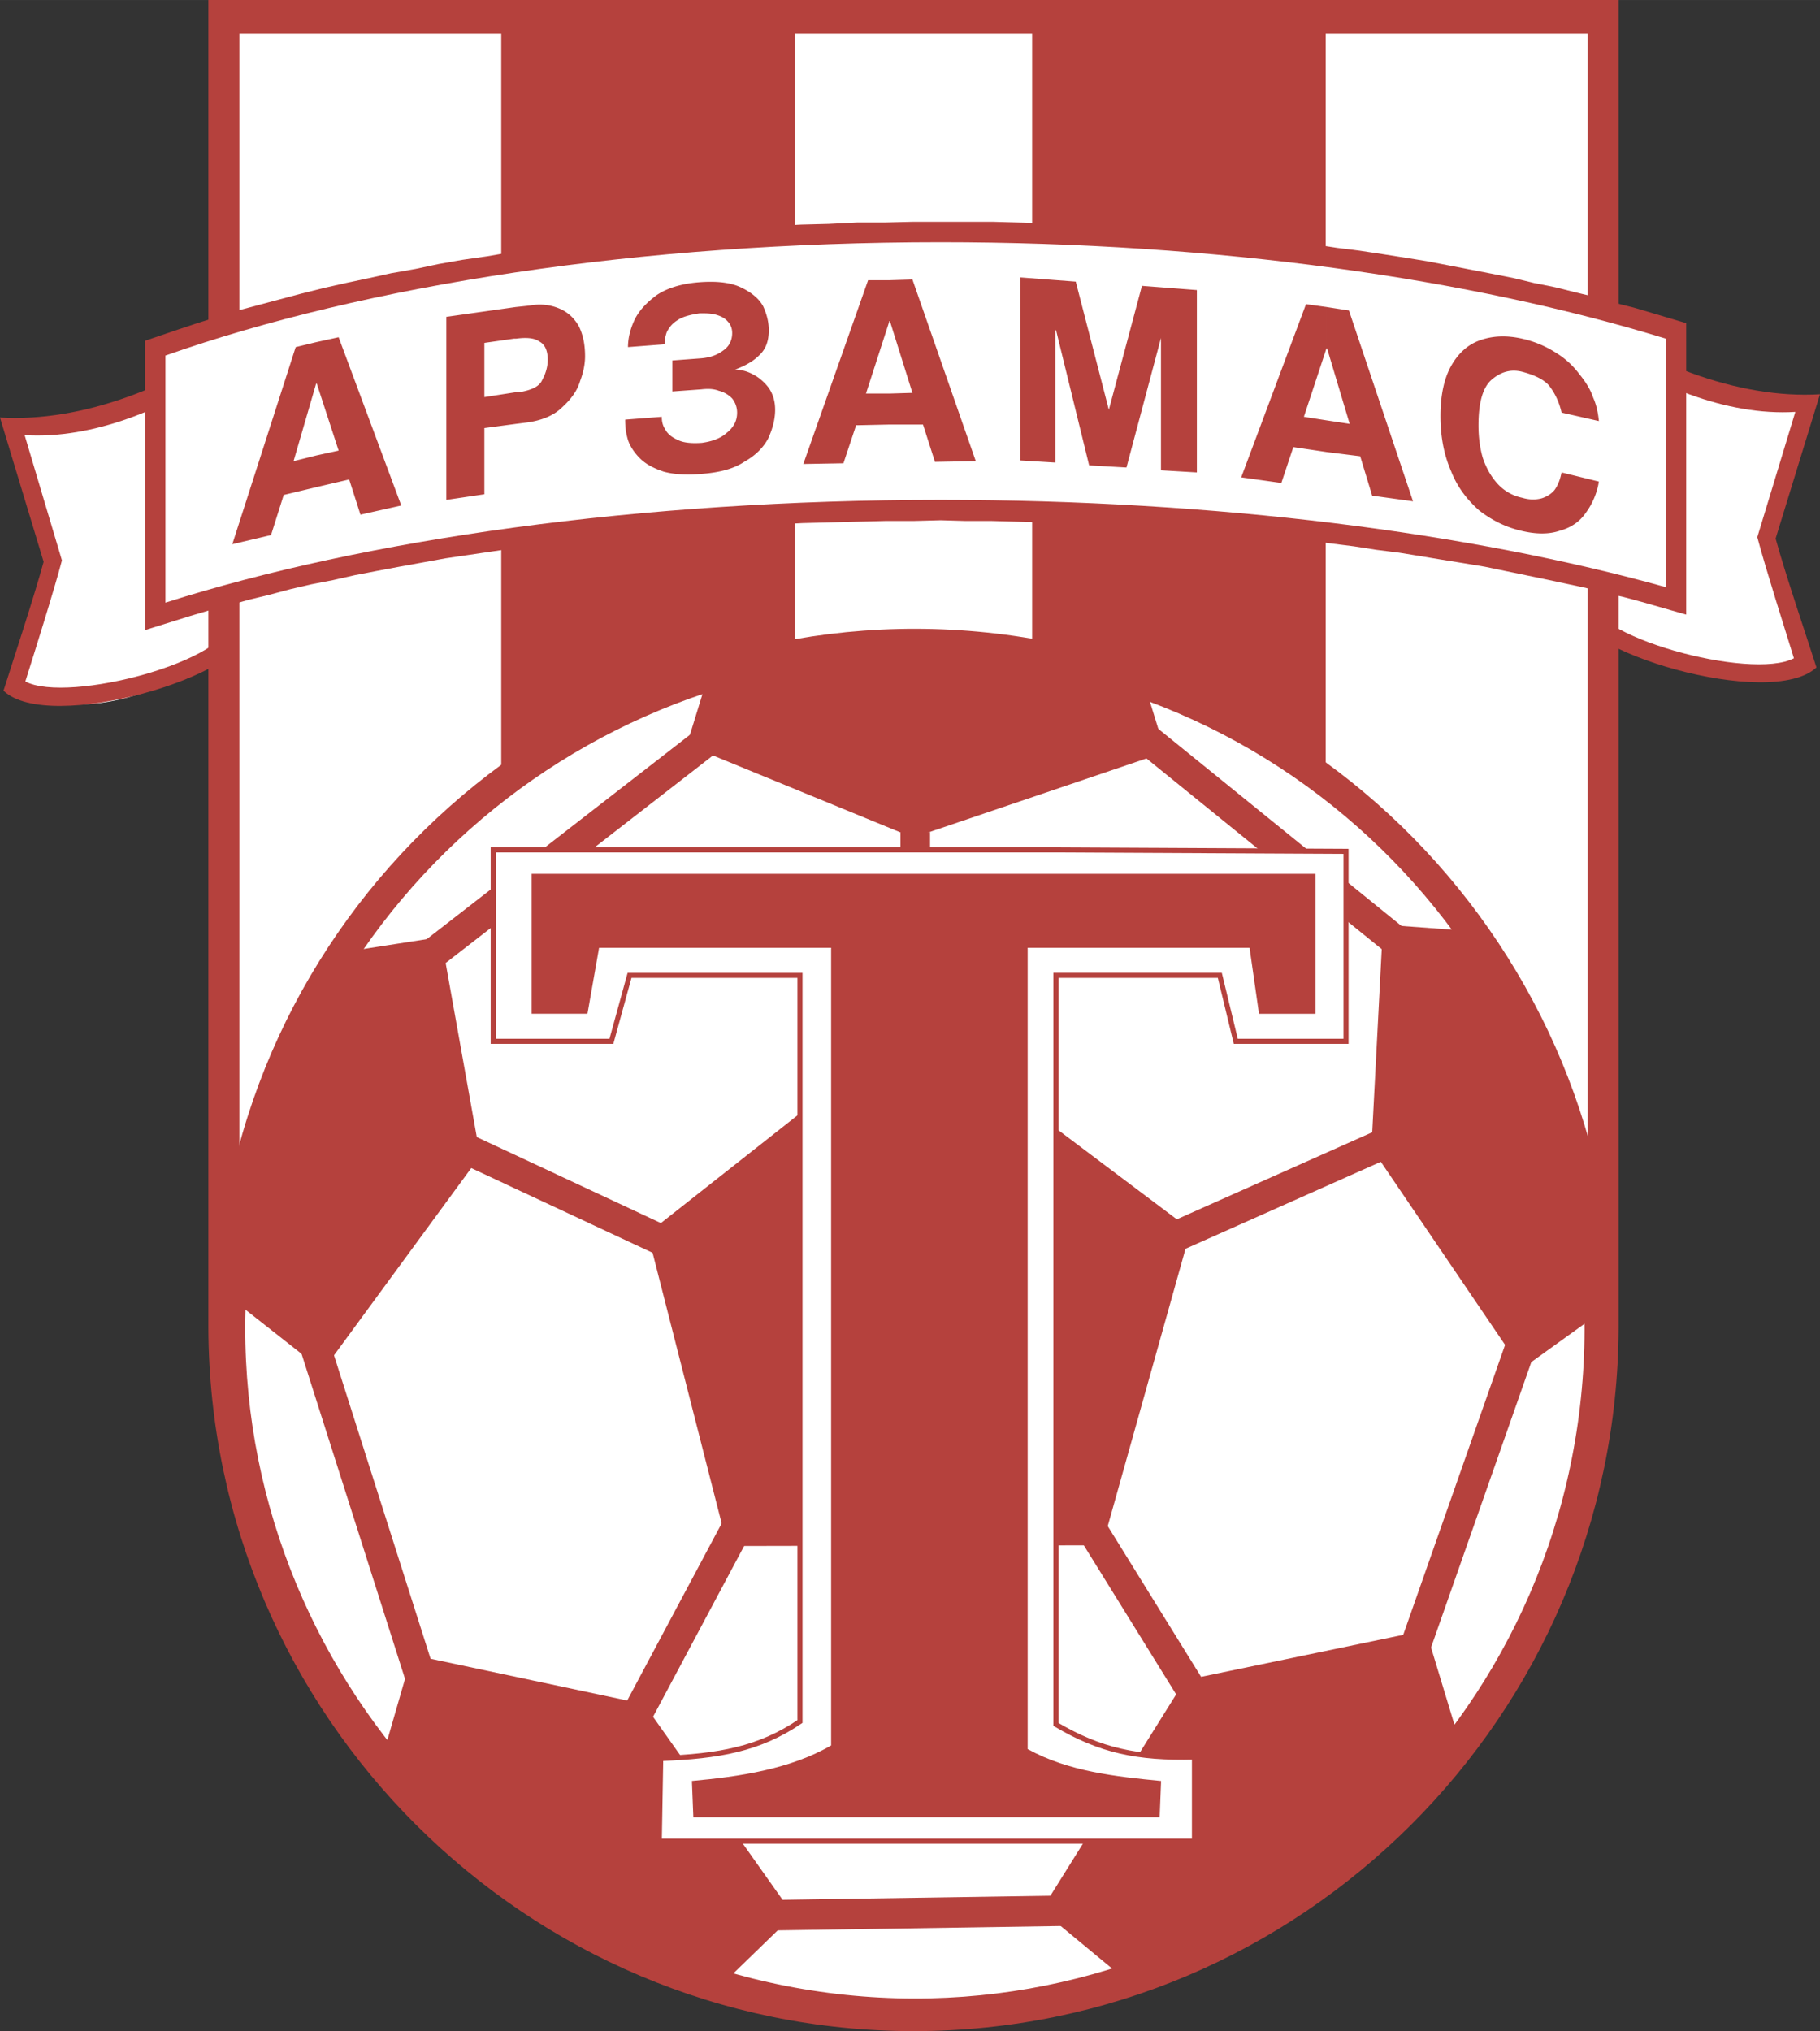 <svg xmlns="http://www.w3.org/2000/svg" width="2240" height="2500" viewBox="0 0 189.493 211.485"><rect x="0" y="0" width="189.493" height="211.485" fill="#333333" stroke="none"/><path d="M15.101 72.059c-2.859 1.026-5.571 1.394-7.697 1.246-1.173-.072-4.032-.807-4.325-2.345.879-2.786 3.005-9.529 3.811-12.608l-3.957-13.05c7.11.44 15.027-2.712 21.552-7.477l.073 26.609c-.001 2.347-3.739 5.719-9.457 7.625z" fill="#fff"/><path d="M189.126 69.494c-1.099-3.446-3.226-9.677-4.251-13.416l4.618-15.027c-8.576.513-18.179-3.299-26.023-9.016V62.97c0 4.838 20.891 10.995 25.656 6.524z" fill="#b5413d"/><path d="M186.781 68.54c-.88-2.858-3.006-9.53-3.812-12.608l3.959-13.048c-7.111.44-15.028-2.785-21.552-7.477l-.074 26.609c-.146 4.252 17.007 8.87 21.479 6.524z" fill="#fff"/><path d="M.367 71.913c1.1-3.446 3.152-9.676 4.178-13.415L0 43.47c8.577.513 18.18-3.225 26.023-9.016l-.073 31.008c0 4.838-20.892 10.996-25.583 6.451z" fill="#b5413d"/><path d="M2.639 70.959c.88-2.786 3.006-9.529 3.812-12.608L2.565 45.302c7.038.44 15.028-2.712 21.479-7.477l.073 26.609c.147 4.326-17.006 8.871-21.478 6.525z" fill="#fff"/><path d="M95.15 207.82c38.338 0 69.713-31.301 69.713-69.787 0-38.411-31.375-69.712-69.713-69.712-38.412 0-69.786 31.301-69.786 69.712 0 38.486 31.374 69.787 69.786 69.787z" fill="#b5413d"/><path d="M95.15 211.485c40.318 0 73.231-32.84 73.378-73.231V0H21.698v138.254c.147 40.391 33.061 73.231 73.452 73.231z" fill="#b5413d"/><path d="M95.15 207.966c38.484 0 70.006-31.741 70.152-70.812V3.519H24.924v133.635c.146 39.072 31.594 70.812 70.226 70.812z" fill="#fff"/><path d="M82.761 69.494V3.157H52.193v80.045a69.465 69.465 0 0 1 30.568-13.708zM107.464 69.494V3.157h30.568v80.045a69.455 69.455 0 0 0-30.568-13.708z" fill="#b5413d"/><path d="M173.439 35.26c-20.232-6.231-46.695-10.043-75.504-10.043-31.375 0-59.89 4.471-80.708 11.802V62.75c20.746-6.599 49.333-10.704 80.708-10.704 28.809 0 55.272 3.446 75.504 9.09V35.26z" fill="none" stroke="#000" stroke-width=".22"/><path d="M86.086 209.074c38.884 5.058 74.823-22.577 79.883-61.537 5.059-38.959-22.576-74.824-61.536-79.883-38.884-5.059-74.825 22.575-79.883 61.46-5.059 38.96 22.576 74.9 61.536 79.96z" fill="#fff" stroke="#b5413d" stroke-width="3.171"/><path fill="none" stroke="#b5413d" stroke-width="3.171" d="M146.867 172.831l11.853-33.75"/><path fill="none" stroke="#b5413d" stroke-width="3.079" d="M95.296 116.628V86.647"/><path fill="none" stroke="#b5413d" stroke-width="3.171" d="M44.106 100.045l30.051-23.331M43.879 174.945l-11.628-36.544M80.952 199.408l29.521-.453M65.776 179.551l13.288-24.916M125.045 177.587l-13.514-21.819M118.704 130.398l26.275-11.703M119.383 76.94l28.692 23.257M72.722 130.926l-24.237-11.325"/><path d="M117.194 206.128c13.817-4.455 25.973-13.138 34.806-24.689l-3.548-11.703-25.067 5.21-14.95 23.935 8.759 7.247zm49.304-69.388c-.302-14.571-5.134-28.39-13.212-39.791l-9.288-.679-1.207 23.255 15.628 23.028 8.079-5.813zm-47.341-65.538a72.261 72.261 0 0 0-14.723-3.548c-10.646-1.359-21.065-.302-30.73 2.794l-2.189 7.097 23.557 9.665 26.275-8.91-2.19-7.098zM35.725 99.14c-5.814 8.758-9.74 18.95-11.175 29.975-.226 2.038-.453 4.077-.528 6.041l9.589 7.55 16.385-22.349-4.078-22.803-10.193 1.586zm4.077 83.884a71.179 71.179 0 0 0 35.26 23.708l7.551-7.325-15.553-21.97-24.162-5.134-3.096 10.721zm35.94-22.047l39.035-.076 9.212-32.844-28.691-21.594-27.861 21.972 8.305 32.542z" fill="#b5413d"/><path d="M83.896 191.707H124.365v-8.758c-5.965.15-9.816-.68-14.421-3.398v-77.996h17.064l1.661 6.871h11.478V88.644l-30.202-.151H51.354v19.934h12.307l1.888-6.871h17.744v77.694c-4.229 2.869-8.457 3.625-14.497 3.85l-.151 8.608h15.251v-.001z" fill="#fff" stroke="#b5413d" stroke-width=".528"/><path d="M86.539 189.215h34.203l.151-3.775c-4.681-.454-9.665-.982-13.893-3.322V98.686h23.104l.982 6.871h5.889V90.984H55.355v14.572h5.813l1.208-6.871h24.162v83.054c-4.304 2.492-9.589 3.247-14.497 3.7l.151 3.775h14.347v.001zM175.565 33.647l-3.444-1.026-1.98-.586-2.053-.514-1.979-.586-2.126-.513-2.053-.514-2.198-.439-2.127-.513-2.198-.439-2.273-.441-2.273-.44-2.272-.439-2.273-.367-2.345-.367-2.419-.366-2.346-.293-2.419-.367-2.493-.293-2.419-.294-2.492-.22-2.565-.219-2.493-.22-2.566-.221-2.565-.22-2.639-.146-2.566-.146-2.639-.073-2.639-.147-2.712-.074-2.639-.072H95.003l-2.932.072h-2.859l-2.932.148-2.859.073-2.859.146-2.858.147-2.787.22-2.858.22-2.712.219-2.786.293-2.712.294-2.64.293-2.711.293-2.566.366-2.639.367-2.566.44-2.566.367-2.492.439-2.419.514-2.492.439-2.346.514-2.419.513-2.272.513-2.346.587-2.199.586-2.2.587-2.199.585-2.126.66-2.125.66-1.98.66-3.445 1.173v30.128l4.691-1.466 1.98-.586 2.052-.513 2.052-.587 2.127-.513 2.199-.587 2.199-.512 2.272-.441 2.273-.513 2.272-.439 2.346-.441 2.419-.439 2.419-.44 2.493-.366 2.492-.368 2.492-.365 2.566-.294 2.639-.367 2.566-.293 2.639-.22L67 55.565l2.713-.22 2.712-.22 2.786-.219 2.712-.147 2.859-.146 2.786-.148 2.859-.072 2.859-.074 2.859-.073h2.932l2.858-.074 2.639.074h2.713l2.638.073 2.639.074 2.64.072 2.565.074 2.566.147 2.565.146 2.566.147 2.492.22 2.493.146 2.492.22 2.493.22 2.419.293 2.419.221 2.346.292 2.345.294 2.346.366 2.346.293 2.272.368 2.199.366 2.273.366 2.199.366 2.126.441 2.126.439 2.126.441 2.052.439 2.053.439 1.979.514 1.979.44 1.906.513 4.618 1.32z" fill="#b5413d"/><path d="M173.439 35.26c-20.232-6.231-46.695-10.043-75.504-10.043-31.375 0-59.89 4.471-80.708 11.802V62.75c20.746-6.599 49.333-10.704 80.708-10.704 28.809 0 55.272 3.446 75.504 9.09V35.26z" fill="#fff"/><path d="M138.107 47.062v-3.299l2.418.367-2.346-7.843h-.072v-4.325l2.345.366 6.67 19.866-4.252-.586-1.246-4.105-3.517-.441zm24.483-4.105c-.22-.952-.586-1.832-1.173-2.638-.513-.733-1.54-1.247-2.932-1.613-1.172-.293-2.199 0-3.152.806-.954.807-1.393 2.419-1.393 4.765 0 1.247.146 2.345.439 3.373.367 1.1.88 1.979 1.54 2.712a4.759 4.759 0 0 0 2.565 1.465c.732.22 1.393.22 1.979.074.513-.147 1.026-.44 1.393-.88.366-.513.586-1.1.732-1.833l3.886.953a7.519 7.519 0 0 1-1.394 3.298c-.66.954-1.613 1.54-2.712 1.833-1.099.367-2.418.367-3.958 0-1.613-.366-3.079-1.099-4.398-2.125-1.247-1.1-2.272-2.419-2.932-4.105-.734-1.686-1.1-3.592-1.1-5.717 0-2.126.366-3.885 1.1-5.205.733-1.319 1.759-2.272 3.078-2.712 1.247-.44 2.712-.513 4.325-.146a10.83 10.83 0 0 1 3.519 1.466 8.642 8.642 0 0 1 2.419 2.199c.66.807 1.174 1.613 1.467 2.493.366.806.513 1.686.587 2.419l-3.885-.882zm-24.483-10.996v4.325l-2.347 7.11 2.347.367v3.299l-3.446-.513-1.247 3.738-4.178-.586 6.745-18.033 2.126.293zM92.584 44.203v-3.226l2.419-.072-2.345-7.478h-.074v.073-4.325l2.419-.073 6.597 18.913-4.251.074-1.246-3.886h-3.519zm32.034 4.985l-3.738-.22V35.187l-3.593 13.488-3.886-.22-3.445-14.075h-.073v13.781l-3.666-.22v-19.06l5.791.44 3.446 13.341 3.445-12.901 5.718.439v18.988zM92.584 29.175V33.5l-2.419 7.477h2.419v3.226l-3.445.074-1.319 3.958-4.178.074 6.744-19.133h2.198v-.001zM53.733 44.13v-3.299h.367c1.246-.22 2.052-.586 2.346-1.246.366-.66.586-1.393.586-2.126 0-.952-.294-1.612-.88-1.905-.513-.367-1.319-.44-2.419-.293v-3.299l1.393-.147c1.173-.22 2.199-.072 3.079.293.88.367 1.54.954 2.053 1.833.44.879.66 1.905.66 3.152 0 .733-.147 1.613-.513 2.565-.293 1.026-.953 1.906-1.833 2.712-.88.88-2.125 1.393-3.666 1.612l-1.173.148zm22.797-5.645c.587 0 1.247.146 1.906.514.587.293 1.173.806 1.613 1.393.44.659.66 1.392.66 2.272 0 1.026-.293 2.053-.733 3.005-.514.953-1.32 1.759-2.493 2.419-1.099.732-2.566 1.1-4.325 1.246-1.612.147-2.933.074-4.032-.22-1.099-.366-1.905-.806-2.492-1.393-.586-.585-1.026-1.246-1.247-1.906-.22-.732-.293-1.392-.293-2.126l3.812-.293c0 .44.073.88.366 1.32.221.439.66.807 1.32 1.099.586.293 1.466.367 2.492.293 1.026-.146 1.906-.44 2.566-1.026.733-.587 1.099-1.246 1.099-2.126 0-.586-.22-1.1-.513-1.466a2.934 2.934 0 0 0-1.393-.807c-.586-.22-1.172-.22-1.832-.146l-3.006.219v-3.225l2.932-.22c1.026-.074 1.759-.367 2.346-.806.66-.439.953-1.1.953-1.833 0-.44-.146-.88-.44-1.173-.293-.367-.733-.586-1.246-.733-.513-.147-1.1-.147-1.686-.147-1.026.147-1.833.367-2.346.734-.587.366-.879.806-1.1 1.246-.147.439-.22.807-.22 1.246l-3.812.293c0-.879.22-1.833.66-2.785.44-.954 1.246-1.833 2.346-2.64 1.1-.732 2.565-1.172 4.325-1.319 1.833-.146 3.298 0 4.398.513 1.1.515 1.906 1.174 2.346 1.98.367.807.586 1.613.586 2.493 0 1.1-.292 1.979-1.026 2.639-.658.66-1.538 1.1-2.491 1.466zm-43.616-2.859l2.346-.513 6.523 17.52-4.251.953-1.173-3.666-3.445.806v-3.299l2.346-.513-2.272-6.964h-.074v-4.324zm20.819-3.665v3.299h-.22l-3.079.44v5.645l3.299-.513v3.299l-3.299.439v6.891l-3.958.586v-19.06l7.257-1.026zM28.222 55.712l-4.031.953 6.598-20.526 2.125-.513v4.325l-2.346 8.063 2.346-.586v3.299l-3.372.806-1.32 4.179z" fill="#b5413d"/></svg>